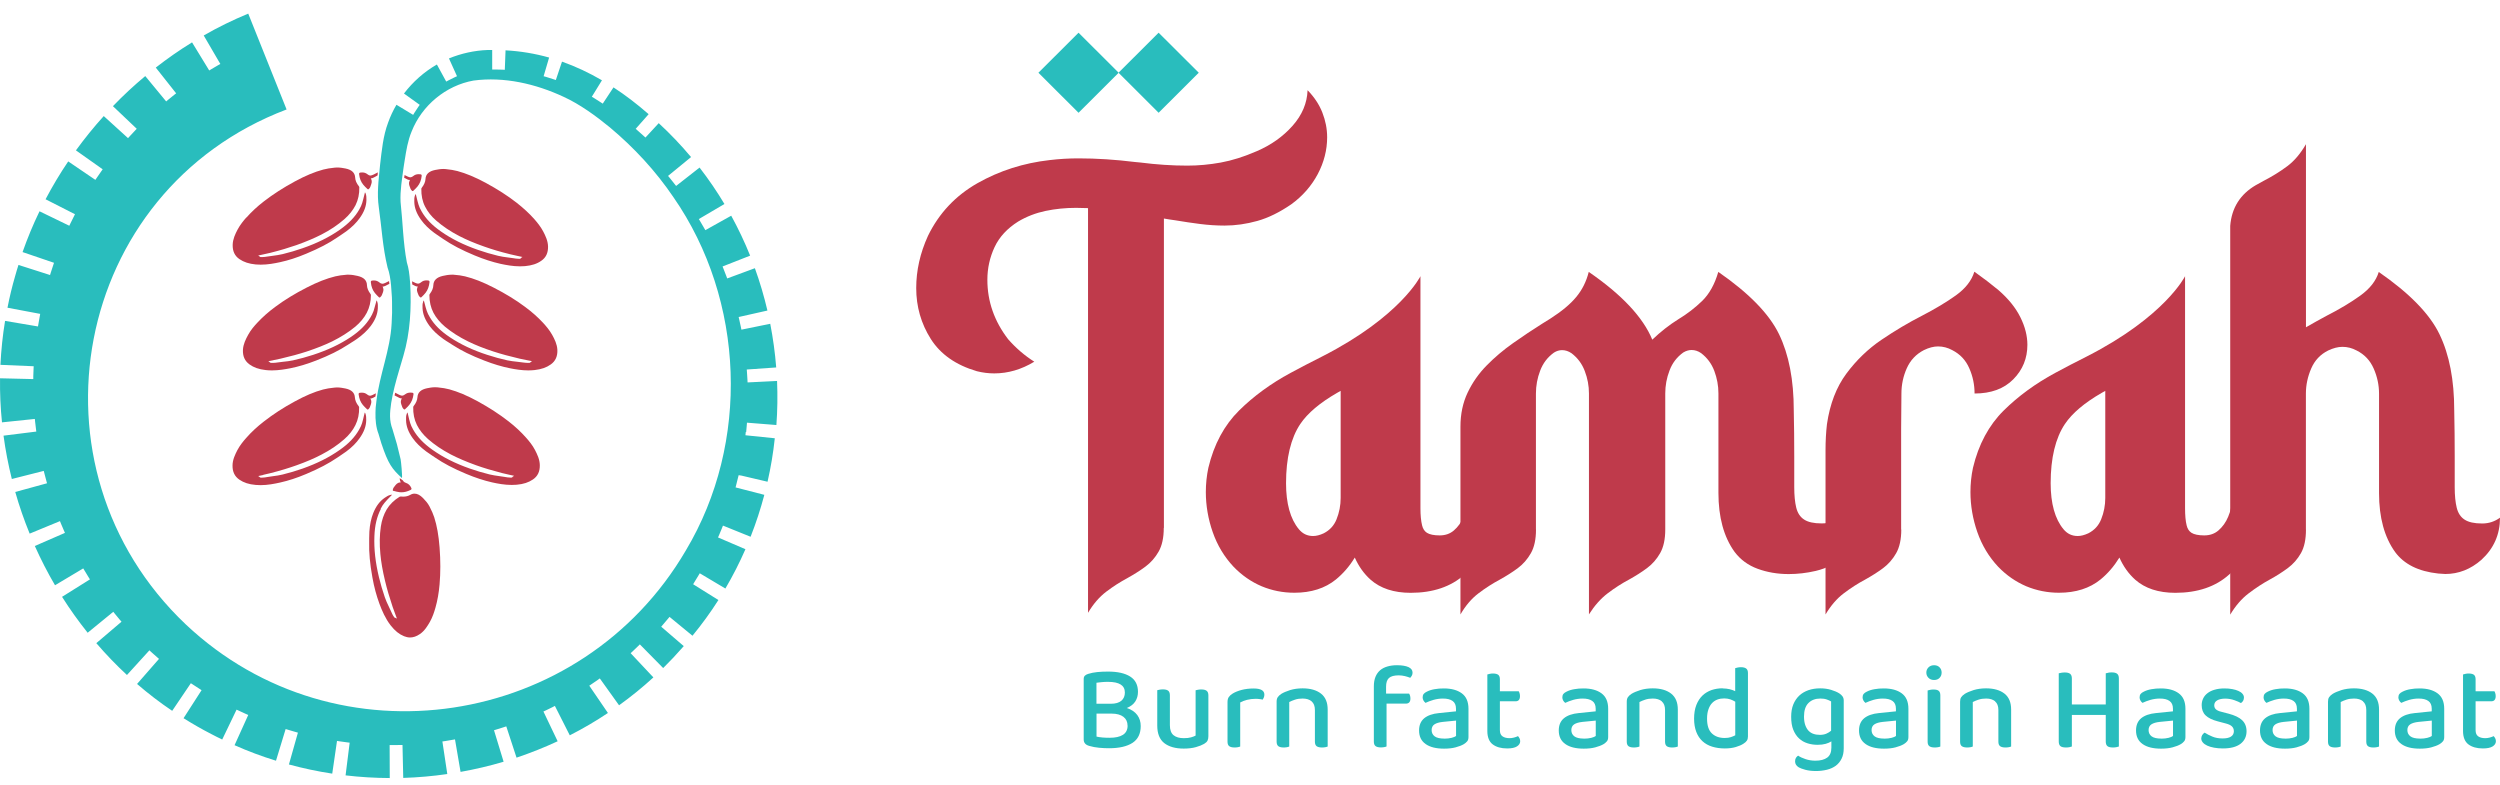 <svg width="156" height="49" viewBox="0 0 156 49" fill="none" xmlns="http://www.w3.org/2000/svg">
<path d="M46.561 26.964C46.573 26.822 46.586 26.68 46.598 26.542L46.611 26.375L48.447 26.521C48.514 25.608 48.527 24.69 48.489 23.772L46.649 23.863L46.64 23.692C46.632 23.538 46.623 23.384 46.611 23.229L46.598 23.058L48.435 22.929C48.364 22.015 48.238 21.105 48.063 20.204L46.264 20.571L46.23 20.404C46.197 20.254 46.167 20.099 46.13 19.949L46.092 19.782L47.887 19.378C47.678 18.485 47.418 17.604 47.105 16.736L45.377 17.375L45.318 17.216C45.264 17.074 45.209 16.928 45.151 16.786L45.088 16.628L46.808 15.952C46.465 15.1 46.071 14.27 45.628 13.46L44.013 14.362L43.929 14.216C43.854 14.082 43.775 13.949 43.695 13.815L43.607 13.669L45.205 12.73C44.737 11.946 44.218 11.186 43.653 10.456L42.189 11.603L42.084 11.47C41.988 11.349 41.892 11.228 41.796 11.107L41.687 10.977L43.122 9.801C42.503 9.062 41.829 8.353 41.105 7.685L40.277 8.582L40.152 8.47C40.035 8.365 39.917 8.257 39.796 8.152L39.666 8.04L40.474 7.126C40.474 7.126 40.444 7.101 40.432 7.088C39.742 6.487 39.026 5.937 38.282 5.453L37.612 6.467L37.47 6.375C37.34 6.291 37.211 6.208 37.077 6.124L36.93 6.037L37.562 5.01C36.763 4.543 35.93 4.151 35.069 3.846L34.684 4.994L34.52 4.939C34.374 4.889 34.232 4.843 34.086 4.802L33.922 4.756L34.265 3.591C33.391 3.345 32.487 3.191 31.546 3.141L31.5 4.355L31.328 4.347C31.195 4.338 31.061 4.338 30.927 4.338H30.713V3.12C30.617 3.12 30.525 3.12 30.433 3.12C29.609 3.149 28.777 3.333 28.015 3.646L28.517 4.756L28.362 4.827C28.249 4.877 28.128 4.939 27.994 5.01L27.844 5.09L27.262 4.025C26.463 4.484 25.764 5.106 25.208 5.836L26.191 6.542L26.095 6.679C26.015 6.792 25.94 6.905 25.869 7.022L25.781 7.168L24.739 6.538C24.53 6.892 24.355 7.264 24.216 7.656C23.903 8.49 23.823 9.388 23.719 10.264C23.685 10.623 23.643 10.986 23.614 11.349C23.606 11.461 23.597 11.574 23.593 11.683C23.572 12.096 23.576 12.509 23.635 12.914C23.815 14.17 23.873 15.413 24.183 16.69C24.313 17.045 24.363 17.42 24.401 17.8C24.422 18.05 24.442 18.297 24.455 18.547C24.459 18.643 24.463 18.735 24.463 18.827C24.476 19.282 24.468 19.736 24.438 20.187C24.35 21.852 23.689 23.346 23.489 25.023C23.468 25.153 23.455 25.291 23.442 25.432C23.434 25.532 23.43 25.633 23.43 25.737C23.417 26.196 23.463 26.676 23.618 27.068L23.794 27.657C24.229 28.963 24.463 29.263 25.082 29.831C25.116 29.722 25.024 28.775 24.999 28.662C24.769 27.694 24.781 27.736 24.493 26.789C24.279 26.221 24.325 25.758 24.409 25.153C24.514 24.485 24.702 23.792 24.903 23.112C24.928 23.029 24.953 22.941 24.978 22.858C25.045 22.637 25.112 22.419 25.17 22.207C25.601 20.746 25.677 19.219 25.597 17.704C25.589 17.562 25.576 17.416 25.559 17.27C25.551 17.162 25.534 17.053 25.518 16.941C25.488 16.749 25.447 16.557 25.388 16.373C25.154 15.167 25.133 13.853 24.995 12.597C24.961 11.883 25.087 11.169 25.183 10.452C25.191 10.397 25.2 10.343 25.208 10.289C25.225 10.193 25.241 10.093 25.254 9.997C25.35 9.388 25.447 8.778 25.685 8.207C26.325 6.579 27.823 5.336 29.546 5.027C31.458 4.772 33.433 5.231 35.169 6.041C36.19 6.508 37.19 7.239 38.06 7.952C39.57 9.216 40.921 10.677 42.022 12.304C46.486 18.731 46.812 27.636 42.8 34.342C36.303 45.462 21.02 47.841 11.599 38.969C1.27 29.18 4.495 11.912 17.883 6.83L15.49 0.85C14.532 1.246 13.603 1.701 12.712 2.214L13.749 3.992L13.599 4.075C13.465 4.151 13.331 4.23 13.201 4.309L13.055 4.397L11.984 2.644C11.201 3.124 10.444 3.654 9.721 4.217L10.992 5.824L10.858 5.928C10.729 6.028 10.612 6.124 10.499 6.22L10.369 6.329L9.064 4.747C8.357 5.336 7.683 5.962 7.047 6.625L8.532 8.036L8.415 8.161C8.311 8.269 8.206 8.382 8.102 8.495L7.989 8.62L6.474 7.243C5.855 7.927 5.278 8.641 4.738 9.383L6.407 10.564L6.311 10.702C6.223 10.827 6.135 10.952 6.047 11.082L5.951 11.224L4.257 10.072C3.742 10.831 3.27 11.624 2.843 12.434L4.679 13.368L4.604 13.519C4.533 13.656 4.466 13.794 4.399 13.932L4.324 14.086L2.466 13.185C2.065 14.011 1.713 14.862 1.408 15.73L3.37 16.398L3.29 16.64C3.249 16.761 3.211 16.878 3.173 16.999L3.123 17.162L1.153 16.532C1.082 16.757 1.01 16.986 0.948 17.216C0.755 17.875 0.596 18.539 0.467 19.202L2.508 19.586L2.479 19.753C2.45 19.903 2.424 20.053 2.399 20.204L2.37 20.371L0.316 20.024C0.165 20.934 0.073 21.852 0.027 22.766L2.102 22.854L2.094 23.025C2.086 23.187 2.081 23.338 2.077 23.484V23.655L0.002 23.605C-0.01 24.527 0.031 25.445 0.124 26.355L2.173 26.142L2.19 26.309C2.207 26.459 2.224 26.613 2.245 26.764L2.265 26.93L0.22 27.185C0.341 28.095 0.517 29 0.738 29.889L2.73 29.384L2.772 29.547C2.809 29.697 2.851 29.843 2.889 29.993L2.935 30.156L0.952 30.699C1.203 31.583 1.504 32.451 1.851 33.298L3.742 32.518L3.805 32.676C3.864 32.818 3.926 32.96 3.985 33.098L4.052 33.252L2.173 34.07C2.55 34.909 2.968 35.727 3.433 36.52L5.194 35.468L5.282 35.614C5.361 35.744 5.441 35.877 5.52 36.007L5.612 36.153L3.872 37.242C4.361 38.018 4.897 38.765 5.47 39.483L7.068 38.176L7.177 38.31C7.273 38.427 7.374 38.548 7.47 38.665L7.583 38.794L6.01 40.133C6.608 40.83 7.248 41.494 7.922 42.12L9.323 40.58L9.449 40.697C9.562 40.801 9.679 40.901 9.792 41.001L9.921 41.114L8.553 42.679C9.248 43.28 9.976 43.839 10.745 44.356L11.909 42.633L12.051 42.725C12.176 42.808 12.306 42.892 12.436 42.975L12.578 43.067L11.453 44.816C12.013 45.166 12.59 45.5 13.184 45.804C13.41 45.925 13.64 46.038 13.866 46.147L14.762 44.281L14.979 44.382C15.096 44.436 15.213 44.49 15.331 44.544L15.49 44.615L14.636 46.501C15.481 46.877 16.343 47.198 17.222 47.469L17.824 45.492L17.987 45.541C18.134 45.587 18.28 45.629 18.427 45.671L18.59 45.717L18.029 47.703C18.92 47.945 19.824 48.137 20.732 48.275L21.029 46.234L21.196 46.259C21.347 46.284 21.501 46.301 21.652 46.322L21.819 46.343L21.564 48.383C22.48 48.492 23.401 48.546 24.321 48.55L24.313 46.493H24.484C24.639 46.493 24.794 46.493 24.944 46.489H25.116L25.162 48.542C26.082 48.513 27.003 48.433 27.911 48.3L27.605 46.268L27.773 46.243C27.923 46.222 28.078 46.197 28.224 46.167L28.392 46.138L28.739 48.166C29.647 48.004 30.542 47.795 31.425 47.532L30.826 45.567L30.99 45.517C31.136 45.471 31.282 45.425 31.429 45.379L31.592 45.325L32.232 47.278C33.102 46.985 33.96 46.643 34.797 46.255L33.91 44.398L34.065 44.327C34.203 44.261 34.337 44.194 34.474 44.127L34.625 44.048L35.554 45.884C36.374 45.466 37.169 45.003 37.934 44.49L36.771 42.787L36.913 42.691C37.039 42.608 37.164 42.52 37.29 42.433L37.428 42.333L38.629 44.01C39.373 43.476 40.089 42.896 40.771 42.27L39.352 40.759L39.478 40.643C39.587 40.538 39.7 40.434 39.804 40.33L39.926 40.209L41.382 41.686C41.817 41.256 42.239 40.809 42.645 40.342C42.653 40.334 42.662 40.325 42.666 40.317L41.26 39.107L41.369 38.978C41.469 38.861 41.57 38.744 41.67 38.623L41.779 38.493L43.21 39.67C43.8 38.953 44.339 38.21 44.829 37.442L43.252 36.457L43.339 36.311C43.423 36.182 43.503 36.052 43.578 35.919L43.666 35.773L45.264 36.724C45.732 35.927 46.151 35.105 46.515 34.271L44.804 33.536L44.875 33.378C44.938 33.24 44.996 33.098 45.05 32.956L45.113 32.797L46.837 33.494C47.176 32.635 47.46 31.763 47.694 30.878L45.9 30.415L45.942 30.248C45.979 30.106 46.013 29.96 46.05 29.814L46.092 29.651L46.26 29.676L47.895 30.06C48.1 29.163 48.251 28.257 48.347 27.348L46.515 27.16L46.536 26.951L46.561 26.964Z" fill="#29BDBD"/>
<path d="M25.262 11.111C25.358 11.165 25.463 11.224 25.521 11.228H25.584L25.555 11.29C25.488 11.436 25.534 11.562 25.588 11.695C25.601 11.724 25.609 11.749 25.617 11.779C25.63 11.816 25.663 11.854 25.697 11.891L25.705 11.9C25.705 11.9 25.73 11.925 25.751 11.925C25.768 11.925 25.785 11.912 25.793 11.904L25.81 11.887C25.893 11.808 25.981 11.724 26.052 11.637C26.195 11.461 26.283 11.249 26.312 10.982C26.32 10.92 26.297 10.886 26.241 10.877C26.199 10.869 26.157 10.869 26.119 10.869C25.994 10.869 25.885 10.906 25.793 10.982C25.764 11.007 25.684 11.061 25.601 11.065C25.534 11.065 25.396 11.002 25.245 10.923C25.237 10.982 25.228 11.036 25.22 11.094C25.233 11.103 25.245 11.107 25.258 11.115" fill="#BF3A4B"/>
<path d="M32.5 16.123C32.5 16.123 32.47 16.148 32.45 16.148C32.42 16.148 32.395 16.148 32.366 16.148C32.249 16.148 32.132 16.127 32.019 16.11C31.91 16.093 31.797 16.077 31.684 16.064C31.483 16.039 31.274 16.01 31.073 15.96C30.651 15.856 30.228 15.735 29.826 15.593C28.927 15.28 28.17 14.904 27.513 14.441C26.952 14.049 26.567 13.648 26.304 13.185C26.212 13.022 26.153 12.897 26.116 12.772C26.065 12.613 26.028 12.45 25.986 12.279C25.973 12.225 25.961 12.167 25.944 12.108C25.923 12.125 25.911 12.154 25.894 12.196C25.848 12.321 25.848 12.442 25.852 12.592C25.86 12.968 25.994 13.323 26.266 13.707C26.475 14.003 26.752 14.274 27.111 14.541C27.224 14.624 27.346 14.704 27.463 14.783C27.534 14.829 27.601 14.875 27.668 14.921C28.195 15.28 28.814 15.605 29.617 15.939C30.19 16.177 30.722 16.348 31.24 16.465C31.592 16.54 32.006 16.619 32.445 16.619C32.554 16.619 32.659 16.615 32.759 16.607C33.19 16.565 33.504 16.465 33.776 16.273C34.069 16.073 34.207 15.776 34.198 15.38C34.19 15.029 34.035 14.708 33.893 14.437C33.734 14.136 33.512 13.869 33.341 13.673C33.027 13.318 32.667 12.989 32.249 12.659C31.671 12.208 31.035 11.804 30.312 11.411C29.646 11.053 29.082 10.819 28.542 10.673C28.337 10.619 28.111 10.581 27.818 10.552C27.768 10.548 27.722 10.543 27.672 10.543C27.484 10.543 27.304 10.577 27.153 10.606C26.764 10.685 26.567 10.869 26.551 11.169C26.542 11.349 26.463 11.528 26.321 11.712C26.304 11.733 26.291 11.762 26.291 11.779C26.283 12.192 26.358 12.567 26.526 12.893C26.685 13.21 26.919 13.506 27.224 13.769C27.634 14.124 28.099 14.437 28.651 14.725C29.103 14.958 29.601 15.171 30.22 15.388C30.701 15.559 31.215 15.714 31.843 15.868C31.989 15.906 32.132 15.935 32.286 15.968C32.358 15.985 32.429 15.997 32.5 16.014L32.6 16.035L32.516 16.093C32.516 16.093 32.5 16.106 32.495 16.11" fill="#BF3A4B"/>
<path d="M25.727 17.75C25.727 17.75 25.74 17.758 25.748 17.762C25.844 17.812 25.953 17.871 26.008 17.875H26.07L26.045 17.938C25.982 18.088 26.033 18.209 26.087 18.343C26.099 18.372 26.108 18.397 26.12 18.426C26.133 18.463 26.171 18.501 26.204 18.534L26.212 18.543C26.212 18.543 26.238 18.564 26.259 18.564C26.279 18.564 26.292 18.551 26.3 18.543L26.317 18.526C26.401 18.447 26.484 18.363 26.555 18.271C26.694 18.092 26.773 17.875 26.802 17.608C26.808 17.547 26.783 17.512 26.727 17.504C26.689 17.5 26.656 17.495 26.618 17.495C26.484 17.495 26.371 17.533 26.279 17.612C26.25 17.637 26.175 17.696 26.087 17.7C26.012 17.7 25.869 17.637 25.71 17.554C25.71 17.6 25.719 17.646 25.723 17.692C25.723 17.708 25.723 17.725 25.723 17.742" fill="#BF3A4B"/>
<path d="M33.094 22.616C33.094 22.616 33.065 22.641 33.044 22.641C33.006 22.641 32.973 22.645 32.935 22.645C32.827 22.645 32.718 22.628 32.609 22.616C32.496 22.599 32.387 22.587 32.274 22.574C32.074 22.553 31.864 22.528 31.663 22.487C31.237 22.391 30.814 22.278 30.409 22.144C29.505 21.852 28.739 21.489 28.07 21.043C27.501 20.663 27.108 20.275 26.831 19.812C26.735 19.653 26.673 19.528 26.631 19.403C26.576 19.244 26.535 19.081 26.493 18.915C26.48 18.86 26.463 18.802 26.447 18.748C26.426 18.764 26.413 18.794 26.401 18.84C26.359 18.965 26.359 19.09 26.367 19.236C26.384 19.611 26.526 19.962 26.806 20.342C27.024 20.634 27.304 20.897 27.668 21.155C27.785 21.239 27.907 21.314 28.028 21.389C28.099 21.431 28.166 21.477 28.237 21.523C28.773 21.873 29.4 22.182 30.208 22.495C30.785 22.72 31.316 22.879 31.839 22.983C32.149 23.046 32.555 23.113 32.965 23.113C33.099 23.113 33.232 23.104 33.362 23.092C33.789 23.042 34.102 22.933 34.374 22.737C34.663 22.528 34.797 22.232 34.78 21.831C34.764 21.481 34.605 21.164 34.454 20.892C34.287 20.592 34.061 20.333 33.885 20.141C33.563 19.795 33.199 19.47 32.768 19.152C32.182 18.714 31.538 18.322 30.806 17.947C30.132 17.6 29.563 17.379 29.02 17.245C28.814 17.195 28.589 17.162 28.292 17.141C28.254 17.141 28.216 17.141 28.183 17.141C27.986 17.141 27.794 17.179 27.631 17.216C27.246 17.304 27.053 17.496 27.041 17.792C27.037 17.976 26.961 18.155 26.823 18.339C26.806 18.36 26.794 18.389 26.794 18.41C26.794 18.823 26.878 19.194 27.049 19.52C27.216 19.833 27.459 20.125 27.765 20.384C28.183 20.73 28.656 21.034 29.212 21.306C29.668 21.531 30.17 21.731 30.797 21.936C31.283 22.094 31.802 22.236 32.433 22.382C32.58 22.416 32.726 22.445 32.881 22.474C32.952 22.487 33.023 22.503 33.094 22.516L33.195 22.537L33.111 22.599C33.111 22.599 33.094 22.612 33.09 22.616" fill="#BF3A4B"/>
<path d="M24.752 24.74C24.848 24.794 24.953 24.852 25.011 24.857H25.074L25.045 24.919C24.978 25.065 25.024 25.191 25.074 25.324C25.087 25.353 25.095 25.378 25.103 25.407C25.116 25.445 25.149 25.483 25.183 25.52L25.191 25.529C25.191 25.529 25.216 25.553 25.237 25.553C25.254 25.553 25.271 25.541 25.279 25.533L25.296 25.516C25.38 25.437 25.467 25.357 25.538 25.266C25.681 25.09 25.769 24.878 25.802 24.61C25.81 24.549 25.787 24.515 25.731 24.506C25.685 24.498 25.643 24.498 25.605 24.498C25.48 24.498 25.371 24.535 25.279 24.606C25.25 24.631 25.17 24.686 25.087 24.69C25.007 24.69 24.84 24.606 24.66 24.506C24.647 24.56 24.635 24.619 24.622 24.673C24.66 24.69 24.702 24.715 24.744 24.74" fill="#BF3A4B"/>
<path d="M31.973 29.776C31.973 29.776 31.944 29.801 31.922 29.801C31.897 29.801 31.868 29.801 31.843 29.801C31.722 29.801 31.605 29.78 31.492 29.76C31.383 29.743 31.27 29.726 31.157 29.71C30.956 29.68 30.747 29.655 30.55 29.605C30.128 29.501 29.705 29.376 29.304 29.234C28.404 28.917 27.651 28.537 26.994 28.074C26.438 27.682 26.053 27.281 25.785 26.814C25.693 26.651 25.635 26.526 25.597 26.401C25.547 26.242 25.509 26.079 25.471 25.908C25.459 25.854 25.446 25.795 25.43 25.737C25.409 25.754 25.396 25.783 25.38 25.825C25.334 25.95 25.334 26.071 25.338 26.221C25.346 26.597 25.476 26.951 25.748 27.335C25.957 27.631 26.233 27.903 26.593 28.17C26.706 28.253 26.827 28.337 26.944 28.412C27.011 28.458 27.082 28.504 27.149 28.549C27.676 28.913 28.295 29.238 29.095 29.572C29.663 29.81 30.195 29.985 30.713 30.102C31.069 30.181 31.488 30.26 31.931 30.26C32.031 30.26 32.136 30.256 32.236 30.248C32.667 30.21 32.981 30.106 33.257 29.918C33.55 29.718 33.692 29.426 33.684 29.025C33.68 28.675 33.525 28.353 33.383 28.078C33.224 27.773 33.006 27.511 32.83 27.314C32.517 26.96 32.161 26.626 31.738 26.296C31.161 25.846 30.529 25.437 29.806 25.04C29.14 24.677 28.58 24.443 28.036 24.293C27.831 24.239 27.609 24.201 27.312 24.172C27.262 24.168 27.212 24.164 27.162 24.164C26.978 24.164 26.798 24.193 26.651 24.226C26.262 24.306 26.066 24.489 26.049 24.79C26.036 24.969 25.961 25.149 25.815 25.332C25.798 25.353 25.785 25.382 25.785 25.399C25.773 25.812 25.852 26.188 26.015 26.517C26.174 26.834 26.409 27.131 26.71 27.398C27.12 27.757 27.584 28.07 28.132 28.358C28.58 28.591 29.082 28.804 29.701 29.029C30.182 29.201 30.697 29.355 31.324 29.518C31.471 29.555 31.613 29.589 31.768 29.622C31.839 29.639 31.91 29.655 31.981 29.668L32.081 29.689L31.994 29.747C31.994 29.747 31.977 29.76 31.973 29.764" fill="#BF3A4B"/>
<path d="M23.125 10.956C23.037 10.956 22.957 10.898 22.928 10.873C22.836 10.798 22.727 10.76 22.602 10.76C22.564 10.76 22.522 10.76 22.48 10.769C22.424 10.777 22.401 10.812 22.409 10.873C22.438 11.14 22.526 11.353 22.669 11.528C22.74 11.616 22.828 11.699 22.911 11.778L22.928 11.795C22.928 11.795 22.953 11.816 22.97 11.816C22.991 11.816 23.003 11.803 23.016 11.791L23.024 11.783C23.058 11.745 23.091 11.712 23.104 11.67C23.112 11.641 23.125 11.616 23.133 11.586C23.183 11.453 23.233 11.328 23.166 11.182L23.141 11.123H23.204C23.263 11.115 23.367 11.052 23.463 11.002C23.509 10.977 23.535 10.961 23.56 10.944C23.564 10.881 23.572 10.819 23.576 10.756C23.388 10.86 23.204 10.952 23.125 10.952" fill="#BF3A4B"/>
<path d="M15.376 13.565C15.201 13.761 14.983 14.028 14.824 14.328C14.678 14.604 14.527 14.925 14.519 15.275C14.51 15.676 14.648 15.968 14.941 16.169C15.217 16.356 15.531 16.461 15.958 16.502C16.058 16.511 16.167 16.515 16.272 16.515C16.707 16.515 17.125 16.436 17.476 16.36C17.995 16.248 18.526 16.077 19.1 15.835C19.903 15.501 20.522 15.18 21.049 14.816C21.116 14.771 21.187 14.725 21.254 14.679C21.371 14.604 21.493 14.52 21.606 14.437C21.965 14.17 22.241 13.899 22.451 13.602C22.723 13.218 22.857 12.864 22.865 12.488C22.865 12.338 22.865 12.217 22.823 12.092C22.806 12.046 22.794 12.017 22.773 12.004C22.76 12.062 22.744 12.117 22.731 12.175C22.689 12.346 22.651 12.505 22.601 12.668C22.564 12.793 22.505 12.918 22.413 13.081C22.145 13.548 21.76 13.944 21.204 14.337C20.543 14.8 19.786 15.175 18.886 15.488C18.485 15.63 18.066 15.751 17.64 15.856C17.439 15.906 17.234 15.931 17.033 15.96C16.92 15.977 16.811 15.989 16.698 16.006C16.585 16.023 16.468 16.043 16.351 16.043C16.322 16.043 16.297 16.043 16.267 16.043C16.247 16.043 16.23 16.031 16.217 16.018C16.213 16.014 16.205 16.01 16.196 16.002L16.113 15.943L16.213 15.922C16.284 15.906 16.355 15.889 16.426 15.876C16.581 15.843 16.723 15.814 16.87 15.776C17.497 15.618 18.012 15.463 18.493 15.296C19.112 15.075 19.614 14.862 20.062 14.633C20.614 14.349 21.078 14.036 21.488 13.677C21.79 13.414 22.024 13.118 22.187 12.801C22.35 12.471 22.43 12.1 22.421 11.687C22.421 11.666 22.409 11.641 22.392 11.62C22.246 11.437 22.17 11.257 22.162 11.078C22.145 10.777 21.949 10.594 21.56 10.514C21.409 10.485 21.229 10.452 21.041 10.452C20.995 10.452 20.945 10.452 20.894 10.46C20.602 10.489 20.376 10.527 20.171 10.581C19.627 10.727 19.066 10.961 18.401 11.32C17.677 11.712 17.041 12.121 16.464 12.567C16.041 12.893 15.686 13.227 15.372 13.581" fill="#BF3A4B"/>
<path d="M23.86 17.704C23.768 17.7 23.693 17.641 23.664 17.616C23.568 17.537 23.459 17.5 23.325 17.5C23.291 17.5 23.254 17.5 23.216 17.508C23.16 17.516 23.135 17.551 23.141 17.612C23.166 17.879 23.245 18.096 23.388 18.276C23.459 18.367 23.543 18.451 23.626 18.53L23.643 18.547C23.643 18.547 23.668 18.568 23.685 18.568C23.701 18.568 23.718 18.555 23.731 18.543L23.739 18.534C23.773 18.501 23.806 18.463 23.823 18.426C23.831 18.397 23.844 18.372 23.856 18.342C23.911 18.209 23.961 18.084 23.898 17.938L23.873 17.879H23.936C23.99 17.871 24.099 17.817 24.195 17.762C24.233 17.746 24.266 17.725 24.296 17.712C24.291 17.654 24.283 17.6 24.275 17.541C24.099 17.633 23.936 17.708 23.86 17.708" fill="#BF3A4B"/>
<path d="M17.058 22.474C17.213 22.445 17.359 22.416 17.502 22.382C18.133 22.236 18.652 22.094 19.137 21.936C19.765 21.727 20.267 21.527 20.723 21.306C21.279 21.03 21.752 20.73 22.171 20.384C22.48 20.125 22.718 19.837 22.886 19.52C23.057 19.194 23.145 18.823 23.145 18.41C23.145 18.389 23.133 18.364 23.116 18.339C22.974 18.151 22.903 17.971 22.898 17.792C22.89 17.492 22.698 17.304 22.308 17.216C22.145 17.179 21.957 17.141 21.756 17.141C21.719 17.141 21.685 17.141 21.648 17.141C21.351 17.162 21.129 17.195 20.92 17.245C20.376 17.379 19.807 17.6 19.133 17.947C18.401 18.322 17.757 18.714 17.171 19.152C16.74 19.47 16.376 19.795 16.054 20.141C15.874 20.333 15.648 20.592 15.485 20.892C15.335 21.164 15.176 21.481 15.159 21.831C15.142 22.232 15.276 22.524 15.565 22.737C15.837 22.933 16.146 23.042 16.577 23.092C16.703 23.108 16.837 23.113 16.974 23.113C17.384 23.113 17.794 23.042 18.1 22.983C18.623 22.879 19.154 22.72 19.732 22.495C20.543 22.178 21.166 21.869 21.702 21.518C21.773 21.473 21.84 21.431 21.911 21.385C22.032 21.31 22.154 21.235 22.271 21.151C22.635 20.892 22.919 20.625 23.137 20.338C23.417 19.958 23.559 19.607 23.576 19.232C23.584 19.081 23.584 18.96 23.543 18.835C23.526 18.789 23.518 18.76 23.497 18.744C23.48 18.802 23.467 18.856 23.451 18.915C23.405 19.086 23.363 19.244 23.313 19.403C23.258 19.561 23.174 19.712 23.112 19.812C22.836 20.271 22.442 20.663 21.873 21.043C21.204 21.489 20.439 21.848 19.535 22.144C19.129 22.278 18.706 22.391 18.28 22.487C18.079 22.532 17.87 22.553 17.669 22.574C17.556 22.587 17.447 22.599 17.334 22.616C17.23 22.633 17.121 22.645 17.008 22.645C16.97 22.645 16.937 22.645 16.899 22.641C16.878 22.641 16.866 22.628 16.849 22.616C16.845 22.612 16.837 22.608 16.828 22.599L16.744 22.541L16.845 22.52C16.916 22.503 16.991 22.491 17.058 22.478" fill="#BF3A4B"/>
<path d="M23.099 24.694C23.012 24.694 22.932 24.635 22.903 24.61C22.811 24.535 22.702 24.502 22.576 24.502C22.539 24.502 22.497 24.502 22.451 24.51C22.395 24.518 22.371 24.553 22.38 24.614C22.413 24.881 22.497 25.094 22.643 25.27C22.715 25.357 22.802 25.441 22.886 25.52L22.903 25.537C22.903 25.537 22.928 25.558 22.945 25.558C22.965 25.558 22.978 25.545 22.991 25.532L22.999 25.524C23.032 25.486 23.066 25.449 23.078 25.411C23.087 25.382 23.099 25.357 23.108 25.328C23.158 25.194 23.208 25.069 23.137 24.923L23.108 24.865H23.171C23.225 24.856 23.329 24.798 23.426 24.744C23.434 24.677 23.442 24.61 23.455 24.543C23.3 24.627 23.158 24.694 23.091 24.694" fill="#BF3A4B"/>
<path d="M16.426 29.63C16.581 29.597 16.723 29.564 16.87 29.526C17.497 29.367 18.012 29.209 18.493 29.038C19.112 28.817 19.61 28.604 20.062 28.366C20.614 28.078 21.078 27.765 21.484 27.406C21.785 27.143 22.02 26.847 22.178 26.526C22.342 26.196 22.421 25.82 22.409 25.411C22.409 25.391 22.396 25.366 22.379 25.345C22.233 25.161 22.158 24.982 22.145 24.802C22.128 24.502 21.932 24.318 21.543 24.239C21.392 24.21 21.216 24.176 21.032 24.176C20.982 24.176 20.932 24.176 20.882 24.185C20.589 24.214 20.363 24.251 20.158 24.306C19.614 24.452 19.053 24.689 18.388 25.053C17.665 25.445 17.033 25.858 16.456 26.309C16.033 26.638 15.677 26.968 15.364 27.327C15.188 27.523 14.97 27.79 14.811 28.09C14.669 28.366 14.514 28.687 14.51 29.038C14.502 29.438 14.644 29.73 14.937 29.931C15.213 30.119 15.527 30.223 15.958 30.26C16.058 30.269 16.158 30.273 16.263 30.273C16.702 30.273 17.125 30.189 17.48 30.11C17.999 29.993 18.53 29.822 19.099 29.58C19.903 29.242 20.518 28.917 21.045 28.558C21.112 28.512 21.183 28.466 21.25 28.42C21.367 28.341 21.488 28.262 21.601 28.178C21.961 27.911 22.237 27.636 22.442 27.339C22.714 26.955 22.844 26.601 22.852 26.225C22.852 26.075 22.852 25.954 22.81 25.829C22.794 25.783 22.781 25.754 22.76 25.741C22.747 25.799 22.731 25.854 22.718 25.912C22.676 26.083 22.643 26.246 22.593 26.405C22.555 26.53 22.497 26.655 22.404 26.818C22.137 27.285 21.756 27.686 21.195 28.078C20.539 28.541 19.781 28.921 18.886 29.238C18.485 29.38 18.066 29.505 17.639 29.609C17.439 29.66 17.234 29.689 17.033 29.714C16.92 29.73 16.811 29.743 16.698 29.764C16.585 29.785 16.464 29.805 16.347 29.805C16.322 29.805 16.292 29.805 16.267 29.805C16.246 29.805 16.23 29.793 16.217 29.78C16.213 29.776 16.204 29.772 16.196 29.764L16.112 29.705L16.213 29.684C16.284 29.668 16.355 29.651 16.426 29.639" fill="#BF3A4B"/>
<path d="M24.941 29.839C24.949 29.922 24.958 30.002 24.979 30.039L25.008 30.098L24.945 30.106C24.786 30.127 24.703 30.239 24.619 30.352C24.602 30.377 24.585 30.402 24.564 30.423C24.539 30.456 24.527 30.502 24.514 30.548V30.561C24.514 30.561 24.506 30.594 24.514 30.611C24.523 30.628 24.544 30.632 24.556 30.636H24.581C24.694 30.669 24.811 30.698 24.924 30.711C24.966 30.715 25.004 30.719 25.046 30.719C25.23 30.719 25.418 30.674 25.619 30.573C25.674 30.546 25.691 30.507 25.669 30.456C25.594 30.285 25.489 30.185 25.338 30.135C25.301 30.123 25.213 30.089 25.163 30.018C25.159 30.01 25.15 29.997 25.146 29.985C25.146 29.985 24.962 29.856 24.941 29.835" fill="#BF3A4B"/>
<path d="M23.748 31.759C23.832 31.592 23.911 31.475 23.995 31.375C24.104 31.245 24.217 31.124 24.342 30.999C24.384 30.957 24.422 30.916 24.463 30.874C24.455 30.874 24.442 30.87 24.434 30.87C24.413 30.87 24.388 30.874 24.363 30.882C24.233 30.912 24.129 30.978 24.007 31.062C23.698 31.274 23.468 31.575 23.292 32.013C23.158 32.347 23.079 32.727 23.049 33.173C23.041 33.315 23.037 33.461 23.037 33.599C23.037 33.682 23.037 33.766 23.037 33.845C23.02 34.483 23.083 35.176 23.238 36.032C23.346 36.641 23.493 37.175 23.677 37.676C23.836 38.101 24.045 38.598 24.38 39.028C24.648 39.366 24.903 39.574 25.212 39.7C25.338 39.75 25.463 39.779 25.585 39.779C25.785 39.779 25.986 39.712 26.195 39.57C26.488 39.374 26.672 39.069 26.827 38.802C26.994 38.506 27.099 38.176 27.17 37.926C27.3 37.471 27.384 36.991 27.43 36.461C27.492 35.735 27.492 34.98 27.43 34.162C27.371 33.407 27.266 32.81 27.095 32.276C27.028 32.076 26.94 31.867 26.802 31.604C26.693 31.395 26.543 31.229 26.396 31.078C26.216 30.895 26.041 30.803 25.869 30.803C25.777 30.803 25.685 30.828 25.597 30.882C25.472 30.953 25.325 30.991 25.154 30.991C25.108 30.991 25.062 30.991 25.016 30.982C25.011 30.982 25.007 30.982 24.999 30.982C24.974 30.982 24.953 30.987 24.94 30.995C24.585 31.212 24.313 31.479 24.125 31.796C23.945 32.105 23.823 32.46 23.765 32.856C23.685 33.394 23.677 33.953 23.735 34.571C23.782 35.076 23.873 35.606 24.028 36.249C24.145 36.745 24.296 37.258 24.501 37.872C24.547 38.014 24.602 38.151 24.656 38.297C24.681 38.364 24.706 38.431 24.731 38.502L24.769 38.598L24.673 38.556C24.673 38.556 24.656 38.548 24.648 38.548C24.631 38.544 24.614 38.535 24.602 38.519C24.509 38.402 24.455 38.268 24.396 38.139C24.35 38.035 24.304 37.934 24.254 37.834C24.166 37.651 24.078 37.463 24.012 37.267C23.869 36.854 23.748 36.436 23.648 36.023C23.426 35.101 23.33 34.262 23.363 33.457C23.388 32.777 23.518 32.239 23.765 31.759" fill="#BF3A4B"/>
<path d="M71.009 43.176C71.009 43.398 70.954 43.594 70.843 43.769C70.731 43.944 70.556 44.081 70.312 44.179C70.603 44.273 70.821 44.423 70.967 44.619C71.112 44.816 71.181 45.046 71.181 45.307C71.181 45.781 71.009 46.131 70.671 46.353C70.329 46.575 69.841 46.69 69.207 46.69C69.01 46.69 68.8 46.682 68.582 46.66C68.364 46.639 68.158 46.601 67.97 46.545C67.738 46.481 67.623 46.349 67.623 46.144V42.364C67.623 42.279 67.648 42.21 67.696 42.163C67.743 42.117 67.811 42.078 67.897 42.052C68.068 41.997 68.261 41.959 68.471 41.937C68.68 41.916 68.907 41.907 69.147 41.907C69.738 41.907 70.196 42.01 70.521 42.215C70.847 42.42 71.009 42.74 71.009 43.167M68.419 43.914H69.323C69.609 43.914 69.828 43.85 69.973 43.727C70.119 43.603 70.192 43.428 70.192 43.214C70.192 42.77 69.845 42.548 69.147 42.548C69.001 42.548 68.869 42.552 68.745 42.565C68.625 42.573 68.513 42.586 68.419 42.603V43.919V43.914ZM70.359 45.277C70.359 45.046 70.273 44.862 70.102 44.73C69.93 44.598 69.682 44.529 69.361 44.529H68.423V45.964C68.531 45.99 68.655 46.007 68.8 46.02C68.946 46.033 69.091 46.037 69.241 46.037C69.601 46.037 69.875 45.977 70.072 45.853C70.264 45.729 70.363 45.537 70.363 45.277" fill="#29BDBD"/>
<path d="M72.213 43.069C72.247 43.06 72.299 43.047 72.363 43.035C72.427 43.022 72.5 43.018 72.577 43.018C72.722 43.018 72.829 43.047 72.898 43.103C72.966 43.158 73.001 43.252 73.001 43.389V45.255C73.001 45.546 73.078 45.755 73.232 45.879C73.386 46.003 73.6 46.062 73.874 46.062C74.05 46.062 74.2 46.045 74.319 46.011C74.439 45.977 74.538 45.939 74.606 45.9V43.073C74.645 43.065 74.7 43.052 74.76 43.039C74.825 43.026 74.893 43.022 74.97 43.022C75.116 43.022 75.227 43.052 75.296 43.107C75.368 43.163 75.403 43.257 75.403 43.393V45.939C75.403 46.05 75.385 46.139 75.351 46.212C75.317 46.285 75.244 46.353 75.137 46.417C75.004 46.494 74.833 46.562 74.619 46.622C74.405 46.682 74.152 46.712 73.865 46.712C73.347 46.712 72.941 46.596 72.65 46.37C72.359 46.139 72.213 45.776 72.213 45.277V43.077V43.069Z" fill="#29BDBD"/>
<path d="M77.389 46.583C77.355 46.6 77.304 46.613 77.239 46.626C77.175 46.639 77.107 46.643 77.03 46.643C76.884 46.643 76.773 46.613 76.704 46.562C76.631 46.506 76.597 46.412 76.597 46.284V43.807C76.597 43.679 76.623 43.581 76.674 43.5C76.726 43.423 76.807 43.346 76.918 43.278C77.064 43.188 77.252 43.111 77.479 43.051C77.706 42.992 77.954 42.962 78.228 42.962C78.674 42.962 78.896 43.09 78.896 43.342C78.896 43.401 78.888 43.457 78.866 43.513C78.845 43.564 78.823 43.611 78.798 43.654C78.746 43.645 78.682 43.632 78.609 43.624C78.532 43.615 78.451 43.606 78.365 43.606C78.164 43.606 77.98 43.628 77.813 43.671C77.646 43.713 77.505 43.769 77.389 43.833V46.592V46.583Z" fill="#29BDBD"/>
<path d="M81.849 43.764C81.708 43.649 81.524 43.589 81.284 43.589C81.109 43.589 80.95 43.611 80.809 43.658C80.672 43.705 80.552 43.752 80.449 43.807V46.583C80.415 46.6 80.364 46.613 80.304 46.626C80.239 46.639 80.171 46.643 80.094 46.643C79.948 46.643 79.837 46.613 79.768 46.562C79.696 46.506 79.661 46.412 79.661 46.28V43.786C79.661 43.671 79.683 43.577 79.73 43.508C79.777 43.436 79.85 43.367 79.957 43.295C80.098 43.209 80.282 43.133 80.509 43.06C80.736 42.992 80.993 42.953 81.28 42.953C81.768 42.953 82.153 43.064 82.431 43.282C82.71 43.5 82.847 43.833 82.847 44.277V46.583C82.812 46.6 82.761 46.613 82.697 46.626C82.633 46.639 82.56 46.643 82.483 46.643C82.337 46.643 82.226 46.613 82.157 46.562C82.085 46.506 82.05 46.412 82.05 46.28V44.307C82.05 44.059 81.982 43.88 81.841 43.764" fill="#29BDBD"/>
<path d="M86.499 43.282H87.929C87.951 43.312 87.968 43.355 87.985 43.406C88.002 43.457 88.01 43.521 88.01 43.59C88.01 43.799 87.916 43.906 87.724 43.906H86.521V46.579C86.486 46.596 86.435 46.609 86.371 46.622C86.306 46.634 86.238 46.639 86.161 46.639C86.015 46.639 85.904 46.609 85.836 46.558C85.763 46.502 85.728 46.408 85.728 46.276V42.829C85.728 42.599 85.763 42.398 85.831 42.231C85.9 42.065 85.998 41.928 86.122 41.822C86.247 41.715 86.401 41.638 86.581 41.587C86.76 41.535 86.957 41.51 87.176 41.51C87.488 41.51 87.728 41.553 87.895 41.629C88.062 41.711 88.143 41.822 88.143 41.971C88.143 42.044 88.13 42.103 88.1 42.155C88.07 42.206 88.04 42.253 87.998 42.295C87.903 42.257 87.792 42.219 87.664 42.189C87.54 42.159 87.407 42.142 87.278 42.142C86.996 42.142 86.795 42.197 86.67 42.308C86.551 42.419 86.491 42.599 86.491 42.851V43.265L86.499 43.282Z" fill="#29BDBD"/>
<path d="M90.096 42.958C90.567 42.958 90.939 43.06 91.218 43.265C91.496 43.47 91.633 43.79 91.633 44.23V45.99C91.633 46.105 91.607 46.195 91.552 46.259C91.5 46.323 91.427 46.383 91.338 46.438C91.205 46.515 91.038 46.579 90.828 46.635C90.623 46.69 90.383 46.716 90.109 46.716C89.616 46.716 89.235 46.622 88.961 46.429C88.687 46.237 88.55 45.955 88.55 45.584C88.55 45.251 88.657 44.999 88.871 44.819C89.085 44.644 89.394 44.533 89.8 44.495L90.854 44.388V44.222C90.854 43.999 90.781 43.837 90.64 43.739C90.494 43.636 90.297 43.59 90.036 43.59C89.835 43.59 89.638 43.62 89.454 43.671C89.265 43.726 89.098 43.79 88.953 43.859C88.901 43.82 88.859 43.769 88.824 43.709C88.79 43.649 88.773 43.585 88.773 43.517C88.773 43.431 88.794 43.359 88.837 43.303C88.88 43.248 88.948 43.201 89.038 43.158C89.18 43.086 89.342 43.034 89.522 43.005C89.702 42.97 89.895 42.958 90.1 42.958M90.117 46.092C90.293 46.092 90.447 46.075 90.58 46.041C90.712 46.007 90.802 45.968 90.858 45.926V44.965L90.032 45.046C89.8 45.071 89.625 45.123 89.509 45.2C89.394 45.276 89.334 45.396 89.334 45.558C89.334 45.721 89.398 45.853 89.522 45.947C89.646 46.041 89.848 46.088 90.113 46.088" fill="#29BDBD"/>
<path d="M93.756 45.947C93.863 46.024 94.013 46.062 94.201 46.062C94.287 46.062 94.377 46.05 94.475 46.024C94.569 45.998 94.655 45.969 94.723 45.934C94.758 45.973 94.792 46.02 94.818 46.071C94.843 46.122 94.86 46.182 94.86 46.25C94.86 46.383 94.792 46.49 94.659 46.575C94.526 46.66 94.321 46.703 94.051 46.703C93.67 46.703 93.37 46.618 93.148 46.451C92.925 46.285 92.81 46.003 92.81 45.614V42.087C92.844 42.078 92.895 42.065 92.959 42.048C93.024 42.031 93.096 42.027 93.169 42.027C93.315 42.027 93.422 42.057 93.49 42.108C93.559 42.163 93.593 42.258 93.593 42.386V43.133H94.766C94.788 43.163 94.805 43.206 94.822 43.261C94.839 43.317 94.847 43.376 94.847 43.436C94.847 43.654 94.753 43.761 94.569 43.761H93.593V45.559C93.593 45.738 93.644 45.87 93.751 45.943" fill="#29BDBD"/>
<path d="M98.813 42.958C99.284 42.958 99.656 43.06 99.935 43.265C100.213 43.47 100.35 43.79 100.35 44.23V45.99C100.35 46.105 100.324 46.195 100.269 46.259C100.217 46.323 100.144 46.383 100.055 46.438C99.922 46.515 99.755 46.579 99.545 46.635C99.34 46.69 99.1 46.716 98.826 46.716C98.333 46.716 97.952 46.622 97.678 46.429C97.404 46.237 97.267 45.955 97.267 45.584C97.267 45.251 97.374 44.999 97.588 44.819C97.802 44.644 98.111 44.533 98.517 44.495L99.571 44.388V44.222C99.571 43.999 99.498 43.837 99.357 43.739C99.211 43.636 99.014 43.59 98.753 43.59C98.552 43.59 98.355 43.62 98.171 43.671C97.982 43.726 97.815 43.79 97.67 43.859C97.618 43.82 97.576 43.769 97.541 43.709C97.507 43.649 97.49 43.585 97.49 43.517C97.49 43.431 97.511 43.359 97.554 43.303C97.597 43.248 97.665 43.201 97.755 43.158C97.897 43.086 98.059 43.034 98.239 43.005C98.419 42.97 98.612 42.958 98.817 42.958M98.834 46.092C99.01 46.092 99.164 46.075 99.297 46.041C99.43 46.007 99.519 45.968 99.575 45.926V44.965L98.749 45.046C98.517 45.071 98.342 45.123 98.226 45.2C98.111 45.276 98.051 45.396 98.051 45.558C98.051 45.721 98.115 45.853 98.239 45.947C98.363 46.041 98.565 46.088 98.83 46.088" fill="#29BDBD"/>
<path d="M103.702 43.764C103.561 43.649 103.377 43.589 103.137 43.589C102.962 43.589 102.803 43.611 102.662 43.658C102.525 43.705 102.405 43.752 102.302 43.807V46.583C102.268 46.6 102.217 46.613 102.152 46.626C102.088 46.639 102.02 46.643 101.943 46.643C101.797 46.643 101.686 46.613 101.617 46.562C101.545 46.506 101.51 46.412 101.51 46.28V43.786C101.51 43.671 101.532 43.577 101.579 43.508C101.626 43.436 101.699 43.367 101.806 43.295C101.947 43.209 102.131 43.133 102.358 43.06C102.585 42.992 102.842 42.953 103.129 42.953C103.617 42.953 104.002 43.064 104.28 43.282C104.559 43.5 104.696 43.833 104.696 44.277V46.583C104.661 46.6 104.61 46.613 104.546 46.626C104.482 46.639 104.409 46.643 104.332 46.643C104.186 46.643 104.075 46.613 104.006 46.562C103.934 46.506 103.899 46.412 103.899 46.28V44.307C103.899 44.059 103.831 43.88 103.69 43.764" fill="#29BDBD"/>
<path d="M107.497 42.958C107.646 42.958 107.792 42.975 107.925 43.005C108.057 43.039 108.177 43.078 108.276 43.129V41.694C108.31 41.685 108.361 41.672 108.426 41.655C108.49 41.638 108.563 41.634 108.64 41.634C108.785 41.634 108.897 41.664 108.965 41.719C109.038 41.775 109.072 41.869 109.072 41.997V45.956C109.072 46.063 109.051 46.148 109.004 46.216C108.957 46.285 108.888 46.349 108.79 46.408C108.674 46.485 108.516 46.554 108.314 46.614C108.113 46.673 107.886 46.703 107.629 46.703C107.342 46.703 107.077 46.665 106.841 46.592C106.606 46.52 106.4 46.404 106.234 46.251C106.067 46.097 105.938 45.905 105.848 45.67C105.758 45.435 105.711 45.157 105.711 44.841C105.711 44.525 105.758 44.23 105.852 43.991C105.947 43.752 106.075 43.556 106.234 43.402C106.396 43.248 106.585 43.137 106.799 43.06C107.013 42.988 107.244 42.949 107.492 42.949M108.28 43.786C108.194 43.731 108.092 43.684 107.976 43.641C107.86 43.603 107.732 43.581 107.591 43.581C107.441 43.581 107.3 43.603 107.171 43.65C107.043 43.697 106.931 43.769 106.833 43.872C106.734 43.974 106.662 44.107 106.606 44.265C106.55 44.423 106.52 44.615 106.52 44.841C106.52 45.264 106.619 45.572 106.82 45.764C107.021 45.956 107.287 46.05 107.621 46.05C107.771 46.05 107.899 46.033 108.002 45.998C108.105 45.964 108.199 45.926 108.28 45.883V43.782V43.786Z" fill="#29BDBD"/>
<path d="M114.27 46.267C114.171 46.327 114.056 46.378 113.919 46.416C113.777 46.455 113.615 46.476 113.422 46.476C113.199 46.476 112.99 46.446 112.788 46.382C112.587 46.318 112.412 46.22 112.262 46.079C112.112 45.943 111.992 45.759 111.902 45.541C111.812 45.319 111.769 45.046 111.769 44.725C111.769 44.435 111.812 44.179 111.902 43.957C111.992 43.739 112.116 43.555 112.274 43.406C112.433 43.256 112.626 43.145 112.844 43.068C113.062 42.992 113.306 42.953 113.576 42.953C113.824 42.953 114.051 42.983 114.261 43.047C114.471 43.111 114.642 43.184 114.775 43.269C114.86 43.325 114.929 43.389 114.976 43.457C115.023 43.525 115.049 43.615 115.049 43.713V46.69C115.049 46.942 115.006 47.16 114.916 47.339C114.826 47.523 114.706 47.668 114.552 47.783C114.398 47.894 114.214 47.98 114.004 48.031C113.79 48.082 113.563 48.112 113.323 48.112C113.067 48.112 112.844 48.086 112.656 48.035C112.467 47.984 112.33 47.933 112.249 47.886C112.09 47.792 112.013 47.663 112.013 47.51C112.013 47.424 112.03 47.352 112.065 47.292C112.099 47.236 112.146 47.19 112.202 47.151C112.317 47.232 112.471 47.305 112.664 47.369C112.857 47.433 113.062 47.467 113.276 47.467C113.593 47.467 113.842 47.403 114.017 47.275C114.193 47.147 114.278 46.938 114.278 46.651V46.258L114.27 46.267ZM113.533 45.857C113.704 45.857 113.85 45.831 113.966 45.78C114.081 45.729 114.18 45.669 114.261 45.597V43.769C114.184 43.722 114.09 43.683 113.983 43.645C113.871 43.606 113.739 43.589 113.589 43.589C113.281 43.589 113.032 43.683 112.848 43.867C112.66 44.055 112.57 44.337 112.57 44.713C112.57 44.918 112.596 45.097 112.647 45.242C112.698 45.387 112.767 45.507 112.852 45.597C112.938 45.686 113.041 45.755 113.161 45.793C113.281 45.836 113.405 45.853 113.542 45.853" fill="#29BDBD"/>
<path d="M117.548 42.958C118.019 42.958 118.392 43.06 118.67 43.265C118.948 43.47 119.085 43.79 119.085 44.23V45.99C119.085 46.105 119.06 46.195 119.004 46.259C118.953 46.323 118.88 46.383 118.79 46.438C118.657 46.515 118.49 46.579 118.28 46.635C118.075 46.69 117.835 46.716 117.561 46.716C117.069 46.716 116.688 46.622 116.414 46.429C116.14 46.237 116.003 45.955 116.003 45.584C116.003 45.251 116.11 44.999 116.324 44.819C116.538 44.644 116.846 44.533 117.253 44.495L118.306 44.388V44.222C118.306 43.999 118.233 43.837 118.092 43.739C117.946 43.636 117.75 43.59 117.488 43.59C117.287 43.59 117.09 43.62 116.906 43.671C116.718 43.726 116.551 43.79 116.405 43.859C116.354 43.82 116.311 43.769 116.277 43.709C116.242 43.649 116.225 43.585 116.225 43.517C116.225 43.431 116.247 43.359 116.29 43.303C116.332 43.248 116.401 43.201 116.491 43.158C116.632 43.086 116.795 43.034 116.975 43.005C117.154 42.97 117.347 42.958 117.553 42.958M117.57 46.092C117.745 46.092 117.899 46.075 118.032 46.041C118.165 46.007 118.255 45.968 118.31 45.926V44.965L117.484 45.046C117.253 45.071 117.077 45.123 116.962 45.2C116.846 45.276 116.786 45.396 116.786 45.558C116.786 45.721 116.85 45.853 116.975 45.947C117.099 46.041 117.3 46.088 117.565 46.088" fill="#29BDBD"/>
<path d="M120.203 41.971C120.203 41.839 120.25 41.732 120.34 41.642C120.43 41.553 120.546 41.51 120.687 41.51C120.828 41.51 120.944 41.553 121.029 41.642C121.115 41.732 121.158 41.839 121.158 41.971C121.158 42.103 121.115 42.21 121.029 42.3C120.944 42.389 120.828 42.432 120.687 42.432C120.546 42.432 120.43 42.389 120.34 42.3C120.25 42.21 120.203 42.103 120.203 41.971ZM121.081 46.583C121.047 46.6 120.995 46.613 120.931 46.626C120.867 46.639 120.794 46.643 120.717 46.643C120.571 46.643 120.46 46.613 120.392 46.562C120.319 46.506 120.284 46.412 120.284 46.284V43.086C120.323 43.077 120.374 43.064 120.439 43.047C120.503 43.03 120.576 43.026 120.653 43.026C120.798 43.026 120.905 43.051 120.974 43.107C121.042 43.163 121.077 43.256 121.077 43.393V46.583H121.081Z" fill="#29BDBD"/>
<path d="M124.502 43.764C124.36 43.649 124.176 43.589 123.937 43.589C123.761 43.589 123.603 43.611 123.461 43.658C123.324 43.705 123.204 43.752 123.102 43.807V46.583C123.067 46.6 123.016 46.613 122.952 46.626C122.888 46.639 122.819 46.643 122.742 46.643C122.596 46.643 122.485 46.613 122.417 46.562C122.344 46.506 122.31 46.412 122.31 46.28V43.786C122.31 43.671 122.331 43.577 122.378 43.508C122.425 43.436 122.498 43.367 122.605 43.295C122.746 43.209 122.93 43.133 123.157 43.06C123.384 42.992 123.641 42.953 123.928 42.953C124.416 42.953 124.801 43.064 125.08 43.282C125.358 43.5 125.495 43.833 125.495 44.277V46.583C125.461 46.6 125.409 46.613 125.345 46.626C125.281 46.639 125.208 46.643 125.131 46.643C124.985 46.643 124.874 46.613 124.806 46.562C124.733 46.506 124.699 46.412 124.699 46.28V44.307C124.699 44.059 124.63 43.88 124.489 43.764" fill="#29BDBD"/>
<path d="M131.557 41.975C131.626 41.962 131.703 41.958 131.776 41.958C131.921 41.958 132.033 41.984 132.105 42.039C132.178 42.095 132.217 42.193 132.217 42.334V46.583C132.174 46.6 132.122 46.613 132.054 46.626C131.985 46.639 131.913 46.643 131.84 46.643C131.681 46.643 131.57 46.613 131.502 46.558C131.433 46.498 131.399 46.404 131.399 46.267V44.61H129.284V46.583C129.241 46.6 129.19 46.613 129.125 46.626C129.061 46.639 128.988 46.643 128.907 46.643C128.749 46.643 128.637 46.613 128.569 46.558C128.5 46.498 128.466 46.404 128.466 46.267V42.014C128.509 42.005 128.56 41.992 128.629 41.98C128.697 41.967 128.77 41.962 128.843 41.962C128.988 41.962 129.1 41.988 129.173 42.044C129.245 42.099 129.284 42.197 129.284 42.338V43.957H131.399V42.014C131.433 42.005 131.489 41.992 131.557 41.98" fill="#29BDBD"/>
<path d="M134.834 42.958C135.305 42.958 135.677 43.06 135.955 43.265C136.234 43.47 136.371 43.79 136.371 44.23V45.99C136.371 46.105 136.345 46.195 136.289 46.259C136.238 46.323 136.165 46.383 136.075 46.438C135.943 46.515 135.776 46.579 135.566 46.635C135.36 46.69 135.121 46.716 134.847 46.716C134.354 46.716 133.973 46.622 133.699 46.429C133.425 46.237 133.288 45.955 133.288 45.584C133.288 45.251 133.395 44.999 133.609 44.819C133.823 44.644 134.132 44.533 134.538 44.495L135.592 44.388V44.222C135.592 43.999 135.519 43.837 135.377 43.739C135.232 43.636 135.035 43.59 134.774 43.59C134.573 43.59 134.376 43.62 134.191 43.671C134.003 43.726 133.836 43.79 133.691 43.859C133.639 43.82 133.596 43.769 133.562 43.709C133.528 43.649 133.511 43.585 133.511 43.517C133.511 43.431 133.532 43.359 133.575 43.303C133.618 43.248 133.686 43.201 133.776 43.158C133.917 43.086 134.08 43.034 134.26 43.005C134.44 42.97 134.632 42.958 134.838 42.958M134.855 46.092C135.031 46.092 135.185 46.075 135.317 46.041C135.45 46.007 135.54 45.968 135.596 45.926V44.965L134.769 45.046C134.538 45.071 134.363 45.123 134.247 45.2C134.132 45.276 134.072 45.396 134.072 45.558C134.072 45.721 134.136 45.853 134.26 45.947C134.384 46.041 134.585 46.088 134.851 46.088" fill="#29BDBD"/>
<path d="M140.185 45.622C140.185 45.96 140.057 46.224 139.804 46.417C139.551 46.609 139.183 46.703 138.704 46.703C138.507 46.703 138.323 46.686 138.16 46.656C137.993 46.626 137.852 46.583 137.732 46.528C137.612 46.472 137.522 46.408 137.458 46.331C137.394 46.254 137.359 46.173 137.359 46.084C137.359 46.007 137.381 45.938 137.415 45.874C137.454 45.81 137.505 45.755 137.569 45.716C137.71 45.806 137.873 45.891 138.053 45.964C138.233 46.041 138.447 46.079 138.691 46.079C138.918 46.079 139.093 46.041 139.213 45.964C139.333 45.887 139.393 45.772 139.393 45.627C139.393 45.503 139.35 45.4 139.269 45.323C139.188 45.246 139.063 45.191 138.901 45.148L138.387 45.012C138.044 44.922 137.792 44.798 137.629 44.64C137.466 44.482 137.385 44.269 137.385 43.999C137.385 43.854 137.415 43.718 137.475 43.59C137.535 43.461 137.625 43.35 137.745 43.257C137.865 43.163 138.01 43.09 138.19 43.039C138.366 42.987 138.567 42.958 138.798 42.958C138.978 42.958 139.145 42.97 139.295 43C139.444 43.03 139.573 43.064 139.68 43.115C139.787 43.163 139.873 43.222 139.933 43.295C139.992 43.367 140.022 43.44 140.022 43.521C140.022 43.602 140.005 43.671 139.971 43.73C139.937 43.79 139.89 43.833 139.834 43.871C139.744 43.816 139.607 43.756 139.427 43.692C139.247 43.628 139.055 43.594 138.849 43.594C138.644 43.594 138.473 43.632 138.348 43.705C138.229 43.778 138.169 43.88 138.169 44.012C138.169 44.115 138.203 44.196 138.271 44.26C138.34 44.324 138.455 44.38 138.622 44.418L139.063 44.533C139.449 44.636 139.731 44.768 139.911 44.943C140.091 45.114 140.185 45.345 140.185 45.639" fill="#29BDBD"/>
<path d="M142.57 42.958C143.041 42.958 143.413 43.06 143.692 43.265C143.97 43.47 144.107 43.79 144.107 44.23V45.99C144.107 46.105 144.081 46.195 144.025 46.259C143.974 46.323 143.901 46.383 143.811 46.438C143.679 46.515 143.512 46.579 143.302 46.635C143.096 46.69 142.857 46.716 142.583 46.716C142.09 46.716 141.709 46.622 141.435 46.429C141.161 46.237 141.024 45.955 141.024 45.584C141.024 45.251 141.131 44.999 141.345 44.819C141.559 44.644 141.868 44.533 142.274 44.495L143.328 44.388V44.222C143.328 43.999 143.255 43.837 143.114 43.739C142.968 43.636 142.771 43.59 142.51 43.59C142.309 43.59 142.112 43.62 141.928 43.671C141.739 43.726 141.572 43.79 141.427 43.859C141.375 43.82 141.332 43.769 141.298 43.709C141.264 43.649 141.247 43.585 141.247 43.517C141.247 43.431 141.268 43.359 141.311 43.303C141.354 43.248 141.422 43.201 141.512 43.158C141.654 43.086 141.816 43.034 141.996 43.005C142.176 42.97 142.369 42.958 142.574 42.958M142.591 46.092C142.767 46.092 142.921 46.075 143.054 46.041C143.186 46.007 143.276 45.968 143.332 45.926V44.965L142.506 45.046C142.274 45.071 142.099 45.123 141.983 45.2C141.868 45.276 141.808 45.396 141.808 45.558C141.808 45.721 141.872 45.853 141.996 45.947C142.12 46.041 142.321 46.088 142.587 46.088" fill="#29BDBD"/>
<path d="M147.459 43.764C147.317 43.649 147.133 43.589 146.894 43.589C146.718 43.589 146.56 43.611 146.418 43.658C146.281 43.705 146.161 43.752 146.059 43.807V46.583C146.024 46.6 145.973 46.613 145.909 46.626C145.845 46.639 145.776 46.643 145.699 46.643C145.553 46.643 145.442 46.613 145.374 46.562C145.301 46.506 145.267 46.412 145.267 46.28V43.786C145.267 43.671 145.288 43.577 145.335 43.508C145.382 43.436 145.455 43.367 145.562 43.295C145.703 43.209 145.887 43.133 146.114 43.06C146.341 42.992 146.598 42.953 146.885 42.953C147.373 42.953 147.758 43.064 148.037 43.282C148.315 43.5 148.452 43.833 148.452 44.277V46.583C148.418 46.6 148.366 46.613 148.302 46.626C148.238 46.639 148.165 46.643 148.088 46.643C147.943 46.643 147.831 46.613 147.763 46.562C147.69 46.506 147.656 46.412 147.656 46.28V44.307C147.656 44.059 147.587 43.88 147.446 43.764" fill="#29BDBD"/>
<path d="M150.982 42.958C151.453 42.958 151.826 43.06 152.104 43.265C152.382 43.47 152.519 43.79 152.519 44.23V45.99C152.519 46.105 152.494 46.195 152.438 46.259C152.387 46.323 152.314 46.383 152.224 46.438C152.091 46.515 151.924 46.579 151.714 46.635C151.509 46.69 151.269 46.716 150.995 46.716C150.503 46.716 150.122 46.622 149.848 46.429C149.574 46.237 149.437 45.955 149.437 45.584C149.437 45.251 149.544 44.999 149.758 44.819C149.972 44.644 150.28 44.533 150.687 44.495L151.74 44.388V44.222C151.74 43.999 151.667 43.837 151.526 43.739C151.381 43.636 151.184 43.59 150.922 43.59C150.721 43.59 150.524 43.62 150.34 43.671C150.152 43.726 149.985 43.79 149.839 43.859C149.788 43.82 149.745 43.769 149.711 43.709C149.677 43.649 149.659 43.585 149.659 43.517C149.659 43.431 149.681 43.359 149.724 43.303C149.766 43.248 149.835 43.201 149.925 43.158C150.066 43.086 150.229 43.034 150.409 43.005C150.588 42.97 150.781 42.958 150.987 42.958M151.004 46.092C151.179 46.092 151.333 46.075 151.466 46.041C151.599 46.007 151.689 45.968 151.744 45.926V44.965L150.918 45.046C150.687 45.071 150.511 45.123 150.396 45.2C150.28 45.276 150.22 45.396 150.22 45.558C150.22 45.721 150.284 45.853 150.409 45.947C150.533 46.041 150.734 46.088 150.999 46.088" fill="#29BDBD"/>
<path d="M154.639 45.947C154.746 46.024 154.896 46.062 155.085 46.062C155.17 46.062 155.26 46.05 155.359 46.024C155.453 45.998 155.538 45.969 155.607 45.934C155.641 45.973 155.675 46.02 155.701 46.071C155.727 46.122 155.744 46.182 155.744 46.25C155.744 46.383 155.675 46.49 155.543 46.575C155.41 46.66 155.204 46.703 154.935 46.703C154.554 46.703 154.254 46.618 154.031 46.451C153.809 46.285 153.693 46.003 153.693 45.614V42.087C153.727 42.078 153.779 42.065 153.843 42.048C153.907 42.031 153.98 42.027 154.053 42.027C154.198 42.027 154.305 42.057 154.374 42.108C154.442 42.163 154.477 42.258 154.477 42.386V43.133H155.65C155.671 43.163 155.688 43.206 155.705 43.261C155.723 43.317 155.731 43.376 155.731 43.436C155.731 43.654 155.637 43.761 155.453 43.761H154.477V45.559C154.477 45.738 154.528 45.87 154.635 45.943" fill="#29BDBD"/>
<path d="M72.619 32.943C72.619 33.554 72.512 34.045 72.298 34.421C72.084 34.797 71.81 35.108 71.476 35.356C71.142 35.604 70.77 35.839 70.363 36.065C69.905 36.309 69.46 36.595 69.027 36.923C68.595 37.252 68.218 37.692 67.893 38.239V12.987C67.64 12.979 67.392 12.97 67.148 12.97C66.488 12.97 65.85 13.034 65.242 13.162C64.634 13.29 64.065 13.508 63.534 13.824C62.853 14.251 62.361 14.781 62.061 15.421C61.762 16.062 61.612 16.741 61.612 17.458C61.612 18.808 62.044 20.042 62.909 21.169C63.389 21.716 63.932 22.186 64.54 22.57C63.735 23.057 62.905 23.3 62.04 23.3C61.676 23.3 61.312 23.253 60.957 23.164C59.647 22.779 58.688 22.109 58.08 21.148C57.476 20.192 57.172 19.132 57.172 17.975C57.172 16.878 57.416 15.793 57.904 14.721C58.593 13.303 59.629 12.206 60.999 11.428C62.374 10.651 63.872 10.173 65.499 9.989C66.099 9.917 66.698 9.882 67.297 9.882C68.436 9.882 69.609 9.959 70.821 10.109C70.924 10.117 71.031 10.13 71.142 10.139C72.17 10.271 73.15 10.335 74.088 10.335C74.777 10.335 75.475 10.271 76.177 10.143C76.879 10.015 77.624 9.78 78.421 9.434C79.316 9.05 80.061 8.52 80.656 7.85C81.251 7.179 81.563 6.44 81.593 5.629C82.008 6.056 82.317 6.517 82.514 7.021C82.711 7.525 82.814 8.037 82.814 8.567C82.814 9.357 82.617 10.126 82.227 10.865C81.833 11.603 81.285 12.235 80.57 12.752C79.846 13.248 79.144 13.594 78.459 13.786C77.774 13.978 77.089 14.076 76.408 14.076C75.912 14.076 75.402 14.042 74.893 13.978C74.379 13.914 73.852 13.833 73.313 13.743C73.09 13.713 72.859 13.679 72.628 13.636V32.939L72.619 32.943Z" fill="#BF3A4B"/>
<path d="M91.612 30.795L91.591 31.124C91.565 31.512 91.479 31.893 91.329 32.247C91.188 32.589 90.983 32.875 90.721 33.101C90.482 33.306 90.19 33.409 89.835 33.409C89.48 33.409 89.206 33.353 89.039 33.246C88.889 33.148 88.79 32.999 88.739 32.785C88.671 32.512 88.636 32.149 88.636 31.713V17.236C88.636 17.236 87.395 19.751 82.501 22.245C81.816 22.596 81.144 22.933 80.531 23.27C79.303 23.932 78.224 24.722 77.32 25.615C76.396 26.529 75.749 27.729 75.402 29.189C75.295 29.689 75.244 30.197 75.244 30.705C75.244 31.547 75.389 32.388 75.672 33.199C75.959 34.024 76.396 34.75 76.974 35.365C77.492 35.903 78.082 36.308 78.725 36.582C79.367 36.851 80.056 36.987 80.771 36.987C81.816 36.987 82.685 36.71 83.362 36.159C83.815 35.787 84.213 35.33 84.539 34.792C84.783 35.343 85.113 35.804 85.524 36.172C86.136 36.714 86.975 36.992 88.028 36.992C89.42 36.992 90.546 36.607 91.381 35.856C91.886 35.407 92.323 34.852 92.669 34.212C93.093 33.46 93.389 32.444 93.538 31.192L93.586 30.799H91.616L91.612 30.795ZM83.657 24.389V31.077C83.657 31.534 83.571 31.982 83.4 32.405C83.242 32.798 82.976 33.084 82.604 33.276C82.36 33.392 82.133 33.447 81.94 33.447C81.576 33.447 81.289 33.31 81.049 33.024C80.519 32.388 80.249 31.419 80.249 30.154C80.249 28.583 80.549 27.336 81.139 26.456C81.593 25.782 82.368 25.128 83.439 24.513L83.657 24.389Z" fill="#BF3A4B"/>
<path d="M95.846 33.046C95.846 33.656 95.739 34.148 95.525 34.523C95.311 34.899 95.037 35.211 94.703 35.459C94.369 35.706 93.996 35.941 93.59 36.167C93.132 36.411 92.686 36.697 92.254 37.026C91.821 37.355 91.449 37.794 91.132 38.341V26.627C91.132 25.837 91.282 25.128 91.582 24.496C91.881 23.868 92.279 23.3 92.772 22.801C93.264 22.301 93.812 21.835 94.42 21.408C95.024 20.981 95.632 20.576 96.244 20.191L96.732 19.888C97.443 19.431 97.987 18.983 98.355 18.534C98.727 18.09 98.989 17.565 99.138 16.967C101.202 18.385 102.525 19.798 103.103 21.195C103.621 20.7 104.165 20.272 104.734 19.918C105.274 19.593 105.766 19.213 106.216 18.778C106.661 18.342 106.999 17.74 107.222 16.967C109.131 18.287 110.394 19.581 111.011 20.853C111.627 22.126 111.931 23.71 111.931 25.606C111.953 26.559 111.961 27.52 111.961 28.48V30.398C111.961 30.915 112.004 31.342 112.085 31.675C112.167 32.008 112.33 32.26 112.574 32.418C112.818 32.58 113.182 32.661 113.67 32.661C114.158 32.661 114.569 32.516 114.898 32.23C115.228 31.94 115.485 31.577 115.669 31.141C115.853 30.705 115.964 30.248 116.003 29.77H117.377C117.193 31.111 116.889 32.175 116.461 32.965C116.097 33.644 115.652 34.216 115.125 34.681C114.603 35.147 113.995 35.463 113.301 35.625C112.732 35.758 112.167 35.822 111.61 35.822C110.921 35.822 110.274 35.711 109.679 35.493C109.084 35.275 108.605 34.925 108.236 34.434C107.564 33.503 107.23 32.273 107.23 30.752V24.547C107.23 24.069 107.145 23.604 106.973 23.146C106.802 22.69 106.524 22.322 106.151 22.036C105.959 21.904 105.762 21.84 105.556 21.84C105.385 21.84 105.209 21.891 105.038 21.994C104.64 22.28 104.353 22.651 104.178 23.121C103.998 23.586 103.912 24.065 103.912 24.552V33.041C103.912 33.652 103.805 34.143 103.591 34.519C103.377 34.895 103.103 35.207 102.769 35.454C102.435 35.702 102.063 35.937 101.656 36.163C101.198 36.407 100.752 36.693 100.32 37.022C99.888 37.35 99.498 37.79 99.151 38.337V24.556C99.151 24.078 99.066 23.612 98.89 23.155C98.719 22.698 98.441 22.331 98.068 22.045C97.875 21.912 97.674 21.848 97.473 21.848C97.302 21.848 97.13 21.899 96.968 22.002C96.57 22.288 96.283 22.66 96.107 23.129C95.927 23.595 95.842 24.073 95.842 24.56V33.05L95.846 33.046Z" fill="#BF3A4B"/>
<path d="M118.64 33.045C118.64 33.656 118.533 34.147 118.319 34.523C118.105 34.899 117.831 35.211 117.497 35.458C117.163 35.706 116.79 35.941 116.384 36.167C115.926 36.41 115.48 36.697 115.048 37.026C114.615 37.354 114.239 37.794 113.913 38.341V28.104C113.913 27.528 113.943 26.977 114.003 26.46C114.187 25.205 114.59 24.154 115.215 23.313C115.84 22.471 116.572 21.767 117.411 21.199C118.25 20.631 119.085 20.135 119.92 19.708C120.742 19.281 121.453 18.858 122.048 18.431C122.643 18.004 123.029 17.513 123.2 16.954C123.761 17.351 124.257 17.731 124.694 18.094C125.315 18.632 125.773 19.196 126.068 19.79C126.364 20.383 126.509 20.96 126.509 21.515C126.509 22.356 126.218 23.074 125.632 23.667C125.045 24.261 124.24 24.555 123.213 24.555C123.213 24.009 123.106 23.483 122.883 22.98C122.665 22.476 122.314 22.1 121.821 21.848C121.539 21.694 121.243 21.617 120.935 21.617C120.661 21.617 120.365 21.694 120.049 21.848C119.561 22.1 119.205 22.48 118.983 22.98C118.76 23.479 118.649 24.005 118.649 24.555L118.631 26.763V33.045H118.64Z" fill="#BF3A4B"/>
<path d="M143.892 33.046C143.892 33.657 143.789 34.143 143.58 34.515C143.37 34.886 143.096 35.198 142.758 35.45C142.415 35.702 142.043 35.941 141.636 36.163C141.186 36.407 140.745 36.697 140.309 37.03C139.872 37.363 139.491 37.807 139.166 38.354V14.093C139.255 12.966 139.791 12.12 140.767 11.552C140.929 11.462 141.088 11.373 141.238 11.292C141.786 11.01 142.282 10.702 142.723 10.373C143.164 10.045 143.554 9.583 143.892 8.998V20.422C144.329 20.17 144.757 19.931 145.172 19.709C145.986 19.295 146.692 18.872 147.283 18.445C147.878 18.018 148.264 17.527 148.435 16.971C150.344 18.291 151.612 19.585 152.224 20.858C152.84 22.13 153.144 23.715 153.144 25.611C153.166 26.563 153.174 27.524 153.174 28.485V30.402C153.174 30.919 153.217 31.346 153.299 31.679C153.38 32.012 153.543 32.264 153.787 32.422C154.031 32.585 154.399 32.666 154.887 32.666C155.302 32.666 155.675 32.542 156 32.303C156 33.349 155.615 34.224 154.84 34.933C154.168 35.523 153.414 35.817 152.584 35.817L152.143 35.788C150.914 35.655 150.019 35.211 149.458 34.451C148.786 33.52 148.452 32.29 148.452 30.77V24.564C148.452 24.026 148.341 23.505 148.118 22.997C147.895 22.489 147.54 22.113 147.052 21.87C146.765 21.716 146.474 21.643 146.166 21.643C145.892 21.643 145.596 21.72 145.279 21.87C144.791 22.113 144.436 22.489 144.218 22.997C143.999 23.505 143.888 24.026 143.888 24.564V33.054L143.892 33.046Z" fill="#BF3A4B"/>
<path d="M72.298 2.041L69.795 4.538L72.298 7.036L74.802 4.538L72.298 2.041Z" fill="#29BDBD"/>
<path d="M67.301 2.042L64.797 4.539L67.301 7.037L69.805 4.539L67.301 2.042Z" fill="#29BDBD"/>
<path d="M139.324 30.795L139.303 31.124C139.277 31.512 139.187 31.893 139.037 32.247C138.896 32.589 138.69 32.875 138.429 33.101C138.189 33.306 137.898 33.409 137.543 33.409C137.188 33.409 136.914 33.353 136.747 33.246C136.597 33.148 136.498 32.999 136.447 32.785C136.378 32.512 136.348 32.149 136.348 31.713V17.236C136.348 17.236 135.107 19.751 130.213 22.245C129.524 22.596 128.856 22.933 128.244 23.27C127.015 23.932 125.936 24.722 125.033 25.615C124.108 26.529 123.461 27.729 123.114 29.189C123.007 29.689 122.956 30.197 122.956 30.705C122.956 31.547 123.102 32.388 123.384 33.199C123.671 34.024 124.108 34.75 124.686 35.365C125.204 35.903 125.795 36.308 126.437 36.582C127.079 36.851 127.768 36.987 128.483 36.987C129.528 36.987 130.397 36.71 131.074 36.159C131.528 35.787 131.921 35.33 132.251 34.792C132.495 35.343 132.825 35.804 133.236 36.172C133.848 36.714 134.687 36.992 135.74 36.992C137.132 36.992 138.258 36.607 139.093 35.856C139.602 35.407 140.035 34.852 140.382 34.212C140.805 33.46 141.101 32.444 141.251 31.192L141.298 30.799H139.328L139.324 30.795ZM131.369 24.389V31.077C131.369 31.534 131.283 31.982 131.112 32.405C130.954 32.798 130.688 33.084 130.316 33.276C130.068 33.392 129.845 33.447 129.652 33.447C129.288 33.447 129.001 33.31 128.762 33.024C128.231 32.388 127.961 31.419 127.961 30.154C127.961 28.583 128.261 27.336 128.852 26.456C129.305 25.782 130.08 25.128 131.151 24.513L131.369 24.389Z" fill="#BF3A4B"/>
</svg>
